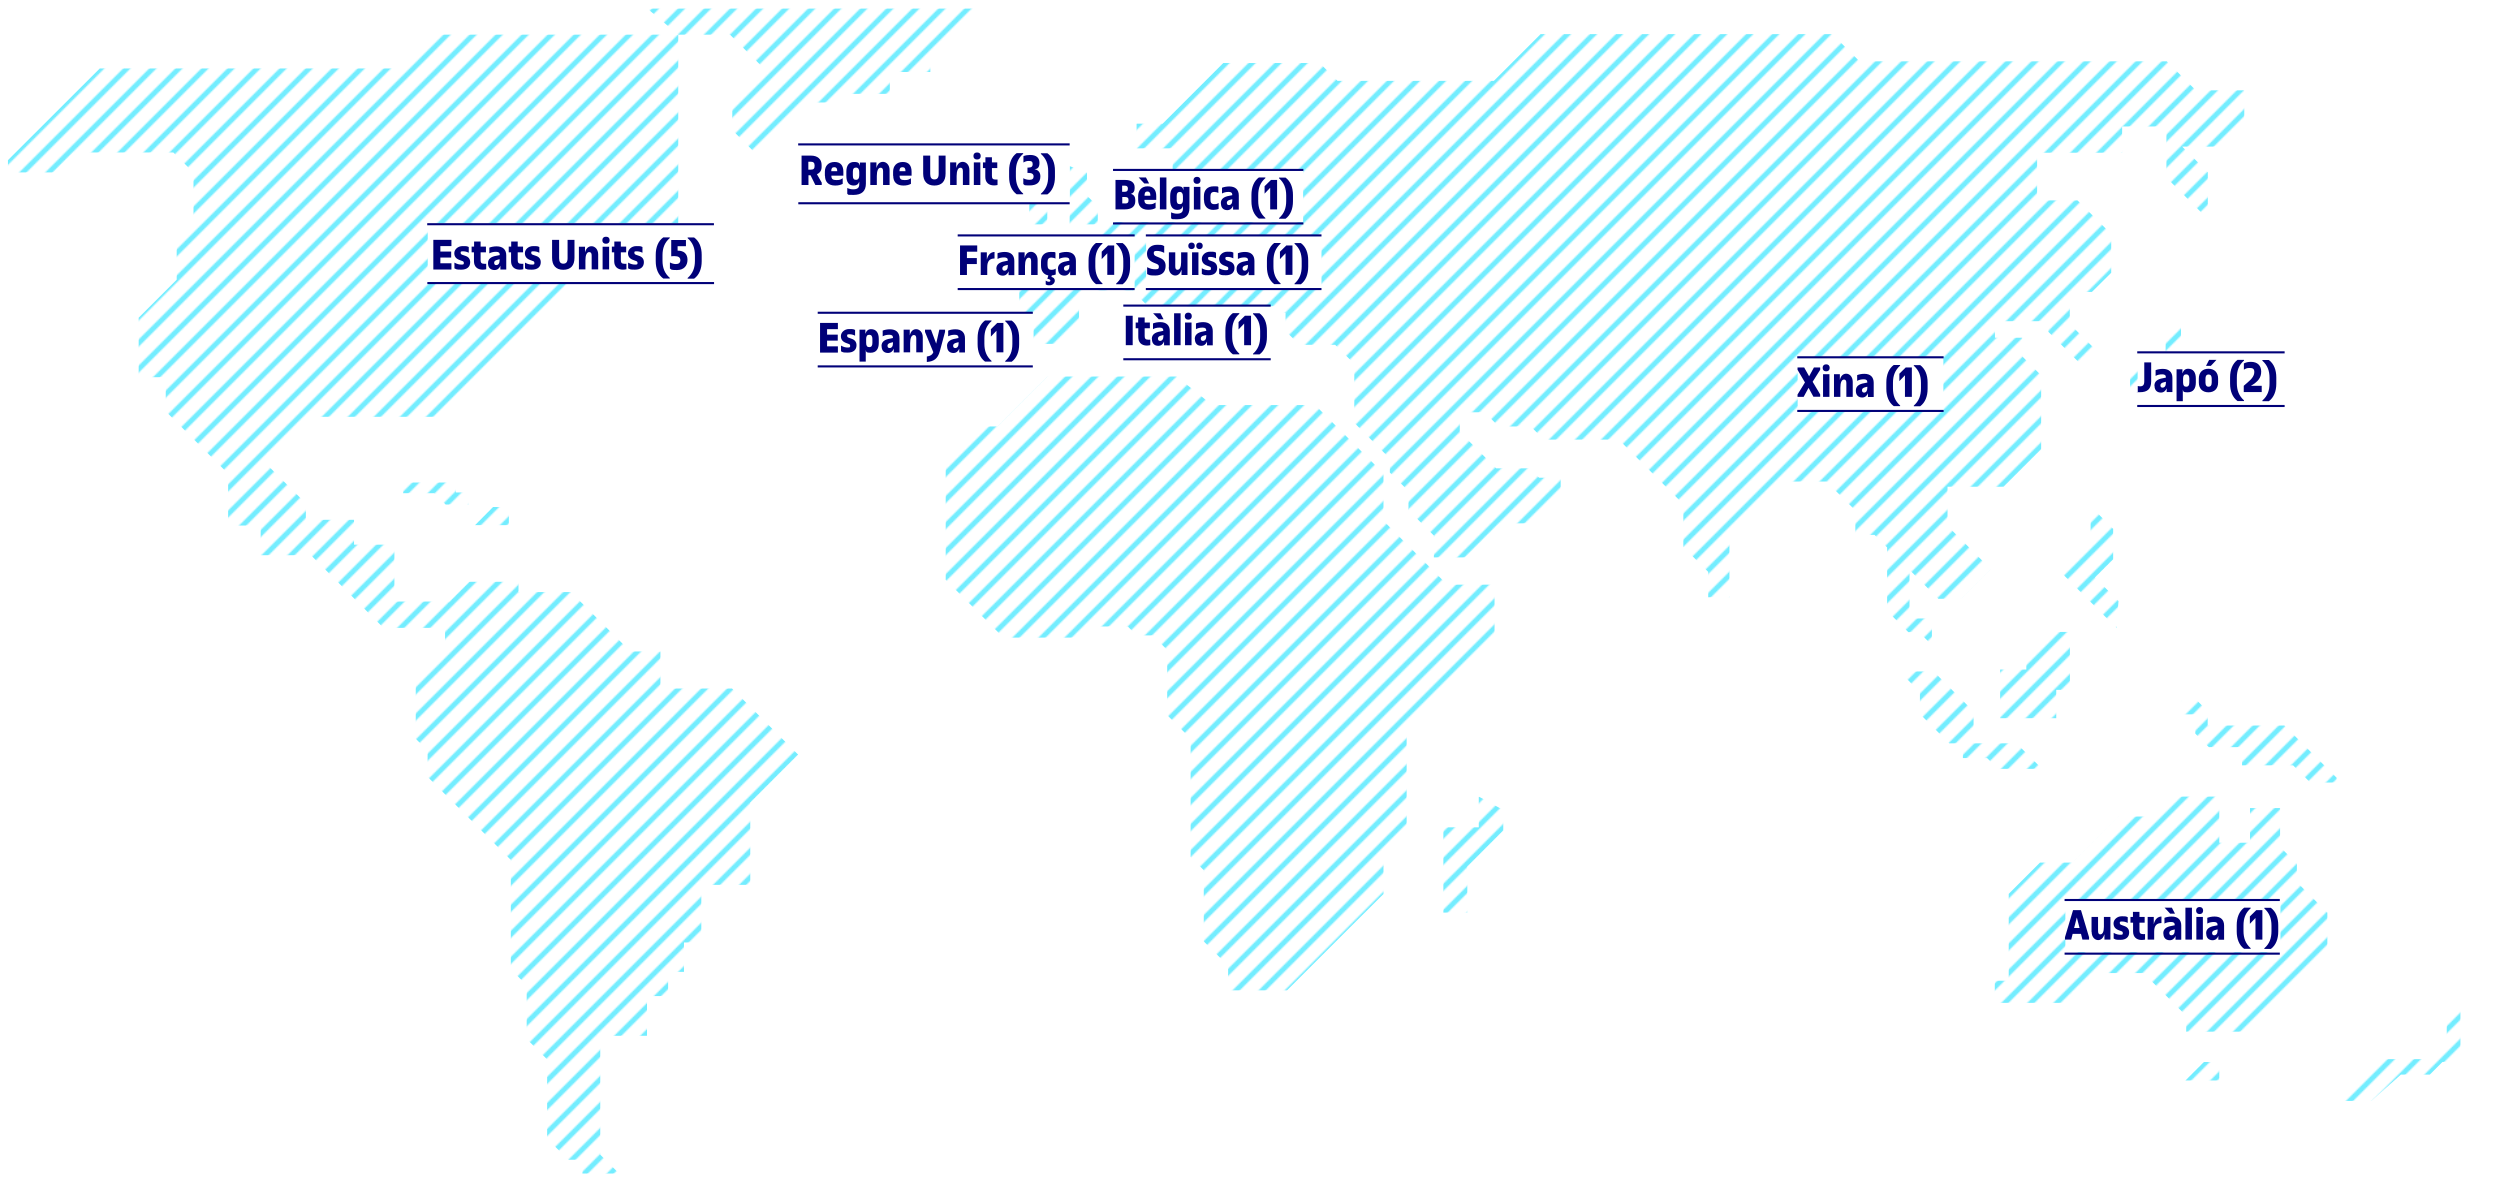<?xml version="1.0" encoding="UTF-8"?>
<svg xmlns="http://www.w3.org/2000/svg" version="1.1" xmlns:xlink="http://www.w3.org/1999/xlink" viewBox="0 0 1920 912.3">
  <defs>
    <style>
      .cls-1, .cls-2, .cls-3, .cls-4, .cls-5 {
        stroke-width: 0px;
      }

      .cls-1, .cls-6, .cls-7 {
        fill: none;
      }

      .cls-2 {
        fill: url(#New_Pattern_Swatch_136);
      }

      .cls-6 {
        stroke: #ff0080;
        stroke-width: 1.1px;
      }

      .cls-6, .cls-7 {
        stroke-miterlimit: 10;
      }

      .cls-3 {
        fill: #000078;
      }

      .cls-7 {
        stroke: #000078;
        stroke-width: 1.6px;
      }

      .cls-4 {
        fill: #73edff;
      }

      .cls-5 {
        fill: #fff;
      }
    </style>
    <pattern id="New_Pattern_Swatch_136" data-name="New Pattern Swatch 136" x="0" y="0" width="200" height="200" patternTransform="translate(-5790 -2180)" patternUnits="userSpaceOnUse" viewBox="0 0 200 200">
      <g>
        <rect class="cls-1" x="0" y="0" width="200" height="200"/>
        <polygon class="cls-4" points="0 2.8 2.8 0 0 0 0 2.8"/>
        <polygon class="cls-4" points="0 20 0 22.8 22.8 0 20 0 17.2 0 0 17.2 0 20"/>
        <polygon class="cls-4" points="0 40 0 42.8 42.8 0 40 0 37.2 0 0 37.2 0 40"/>
        <polygon class="cls-4" points="0 60 0 62.8 62.8 0 60 0 57.2 0 0 57.2 0 60"/>
        <polygon class="cls-4" points="0 80 0 82.8 82.8 0 80 0 77.2 0 0 77.2 0 80"/>
        <polygon class="cls-4" points="0 100 0 102.8 102.8 0 100 0 97.2 0 0 97.2 0 100"/>
        <polygon class="cls-4" points="0 120 0 122.8 122.8 0 120 0 117.2 0 0 117.2 0 120"/>
        <polygon class="cls-4" points="0 140 0 142.8 142.8 0 140 0 137.2 0 0 137.2 0 140"/>
        <polygon class="cls-4" points="0 160 0 162.8 162.8 0 160 0 157.2 0 0 157.2 0 160"/>
        <polygon class="cls-4" points="0 180 0 182.8 182.8 0 180 0 177.2 0 0 177.2 0 180"/>
        <polygon class="cls-4" points="0 200 2.8 200 200 2.8 200 0 200 0 197.2 0 0 197.2 0 200"/>
        <polygon class="cls-4" points="20 200 22.8 200 200 22.8 200 20 200 17.2 17.2 200 20 200"/>
        <polygon class="cls-4" points="40 200 42.8 200 200 42.8 200 40 200 37.2 37.2 200 40 200"/>
        <polygon class="cls-4" points="60 200 62.8 200 200 62.8 200 60 200 57.2 57.2 200 60 200"/>
        <polygon class="cls-4" points="80 200 82.8 200 200 82.8 200 80 200 77.2 77.2 200 80 200"/>
        <polygon class="cls-4" points="100 200 102.8 200 200 102.8 200 100 200 97.2 97.2 200 100 200"/>
        <polygon class="cls-4" points="120 200 122.8 200 200 122.8 200 120 200 117.2 117.2 200 120 200"/>
        <polygon class="cls-4" points="140 200 142.8 200 200 142.8 200 140 200 137.2 137.2 200 140 200"/>
        <polygon class="cls-4" points="160 200 162.8 200 200 162.8 200 160 200 157.2 157.2 200 160 200"/>
        <polygon class="cls-4" points="180 200 182.8 200 200 182.8 200 180 200 177.2 177.2 200 180 200"/>
        <polygon class="cls-4" points="200 200 200 197.2 197.2 200 200 200"/>
      </g>
    </pattern>
  </defs>
  <g id="Layer_1" data-name="Layer 1">
    <polygon class="cls-2" points="1465.6 485.5 1473.8 485.5 1483.7 495.4 1483.7 475 1466.5 475 1466.5 437.6 1488.7 459.9 1506.1 459.9 1528.9 437.1 1508.4 416.6 1495.7 403.9 1495.7 373.8 1524 373.8 1539 373.8 1567.6 345.2 1567.6 308 1567.6 288.3 1553.1 273.7 1553.1 259.4 1532.1 259.4 1532.1 246.7 1573.1 246.7 1573.1 254.8 1593.1 274.8 1601.2 282.9 1612.5 271.7 1589.6 248.8 1589.6 224.2 1606.6 224.2 1621.4 209.5 1621.4 179.7 1595.5 153.9 1564.5 153.9 1564.5 117.3 1598.6 117.3 1629.8 117.3 1629.8 97.1 1663.8 97.1 1663.8 136.4 1695.6 168.2 1695.6 132.3 1682.6 119.3 1675.9 112.6 1707.7 112.6 1723.6 96.8 1723.6 69.4 1686.4 69.4 1664.1 47.1 1515.4 47.1 1428.1 47.1 1407.2 26.2 1364.6 26.2 1303.9 26.2 1232.8 26.2 1183.2 26.2 1147.3 62.1 1085.5 62.1 1045.1 62.1 1027.2 62.1 1013.5 48.4 939.4 48.4 892.8 95 872.9 95 872.9 113.9 900.6 113.9 900.6 133.5 900.6 146.2 887.4 146.2 867.1 166.4 853.8 166.4 838.3 182 821.5 182 812.3 191.3 825.3 204.3 825.3 221.9 782.8 221.9 782.8 264.1 819.8 264.1 828.7 255.1 828.7 234 839.8 222.9 869.4 222.9 880.2 233.7 880.2 248.5 894.5 234.2 911 234.2 911 255.4 929.4 255.4 945.1 239.7 956.4 251.1 969.7 264.4 969.7 240.4 987.3 240.4 987.3 254.2 997.9 264.8 1025.4 264.8 1040.1 279.4 1040.1 304.5 1040.1 324.7 1062.2 346.9 1067.4 352.1 1067.4 362.9 1081.7 377.1 1081.7 391.7 1101.2 411.3 1101.2 428.1 1125.4 428.1 1151.7 401.9 1178.5 401.9 1198.6 381.8 1198.6 366.9 1182 366.9 1174.8 359.7 1149.1 359.7 1121.1 331.7 1121.1 316.6 1140.1 316.6 1151 327.5 1175.6 327.5 1185.8 337.6 1243.2 337.6 1292.8 387.2 1292.8 409.7 1292.8 420.1 1311.9 439.2 1311.9 458.7 1328.2 458.7 1328.2 414.9 1373.2 369.8 1402.7 369.8 1424.9 392 1424.9 410.8 1439.7 410.8 1449.3 420.4 1449.3 469.2 1465.6 485.5"/>
    <polygon class="cls-2" points="536.6 201.4 523.3 188 509.9 201.4 536.6 201.4"/>
    <polygon class="cls-2" points="378.5 26.6 334.3 26.6 308.3 52.6 76.6 52.6 6.1 123 6.1 132.4 41 132.4 56.4 117.1 133.1 117.1 148.6 132.5 148.6 173.1 135.7 186 135.7 214.8 106.5 244 106.5 289.7 127.3 289.7 127.3 315.9 143.5 332.1 175.2 363.8 175.2 403.6 200.2 403.6 200.2 426.4 238.8 426.4 294.5 482.2 341.8 482.2 341.8 502.4 319.3 524.9 319.3 567.4 328.4 576.4 328.4 596.6 346.8 615 392.3 660.4 392.3 744.4 404.5 756.7 404.5 797.9 420.2 813.6 420.2 874.5 436.5 890.7 447.3 890.7 447.3 901.3 475.5 901.3 461 886.8 461 849 461 795.5 496.9 795.5 496.9 765 513.1 765 513.1 746.4 525.3 746.4 525.3 723.8 538.6 723.8 538.6 679.6 576.2 679.6 576.2 616.5 613 579.6 562.2 528.8 507.2 528.8 507.2 500.3 484.1 500.3 438.4 454.7 398.2 454.7 398.2 446.8 360.3 446.8 345.1 462 302.9 462 302.9 418.3 271.9 418.3 271.9 399.2 234.9 399.2 234.9 386.6 206.6 358.4 244.9 320.1 333.8 320.1 445.8 208.1 477.2 208.1 477.2 172.8 520.9 172.8 520.9 138.9 520.9 26.6 461 26.6 378.5 26.6"/>
    <polygon class="cls-2" points="1663.2 273.7 1648.4 273.7 1635.9 286.2 1635.9 304.6 1651.4 289.2 1675 289.2 1675 244.2 1663.2 254.5 1663.2 273.7"/>
    <polygon class="cls-2" points="1568.3 590.5 1548.7 570.9 1515.7 570.9 1515.7 546.4 1485 515.7 1465.1 515.7 1458.9 515.7 1474.5 531.6 1474.5 548.3 1497 570.9 1507.5 570.9 1507.5 582.2 1526.1 582.2 1534.3 590.5 1568.3 590.5"/>
    <polygon class="cls-2" points="1556.2 504 1556.2 514.2 1536.1 514.2 1536.1 546.1 1536.1 551.6 1579.2 551.6 1579.2 529.8 1589.7 529.8 1589.7 485.3 1574.9 485.3 1556.2 504"/>
    <polygon class="cls-2" points="1627 461.6 1609 443.6 1622.9 429.7 1622.9 406.2 1605.6 388.8 1605.6 417.9 1583.4 440.1 1625.6 482.4 1627 461.6"/>
    <polygon class="cls-2" points="1713.7 557.2 1695.5 557.2 1695.5 546.2 1687.6 538.3 1675 538.3 1675 548.6 1686 548.6 1686 563.4 1696.4 573.8 1721.9 573.8 1721.9 587.8 1761.1 587.8 1774.3 601 1794.6 601 1794.6 597.4 1754.4 557.2 1713.7 557.2"/>
    <polygon class="cls-2" points="1678.4 829.8 1704.4 829.8 1704.4 815.6 1692.6 815.6 1678.4 829.8"/>
    <polygon class="cls-2" points="1879.1 776.8 1879.1 797.3 1863 813.4 1847.8 813.4 1830.4 813.4 1798.2 845.5 1821.2 845.5 1843.9 825.3 1866.1 825.3 1875.8 815.6 1889.6 815.6 1889.6 798.4 1889.6 776.8 1879.1 776.8"/>
    <polygon class="cls-2" points="1764 663.4 1751.1 650.5 1751.1 620.6 1728 620.6 1728 647.2 1704.4 647.2 1704.4 611.8 1668.3 611.8 1653 627.1 1627.1 627.1 1591.6 662.5 1566.7 662.5 1542.7 686.5 1542.7 753.2 1532 753.2 1532 770.2 1559.3 770.2 1585.8 770.2 1608.7 747.3 1646.2 747.3 1663.9 765 1679 780.1 1679 792.3 1731.3 792.3 1766.8 756.7 1787.4 736.1 1787.4 700.9 1764 677.5 1764 663.4"/>
    <polygon class="cls-2" points="804.3 161.7 816.1 149.9 802.8 149.9 790.5 149.9 790.5 172.3 804.3 172.3 804.3 161.7"/>
    <polygon class="cls-2" points="843.1 158.5 834.8 150.3 834.8 132.5 821.5 127.6 821.5 172.3 843.1 172.3 843.1 158.5"/>
    <polygon class="cls-2" points="390.8 403.3 390.8 389.4 378.6 389.4 364.8 403.3 390.8 403.3"/>
    <polygon class="cls-2" points="309.6 370.6 309.6 378.8 333.5 378.8 342.3 387.5 359.8 387.5 359.8 378.2 350.2 378.2 350.2 370.6 309.6 370.6"/>
    <path class="cls-3" d="M398.2,454.7"/>
    <path class="cls-3" d="M484.1,500.3"/>
    <path class="cls-3" d="M319.3,524.9"/>
    <path class="cls-3" d="M273.1,418.3"/>
    <path class="cls-3" d="M304.1,462"/>
    <polygon class="cls-2" points="497.2 6.6 520.9 26.6 560.6 26.6 584.5 50.4 562.4 72.5 562.4 99.9 581.4 118.9 621.5 78.7 644.1 78.7 644.1 72.1 683.4 72.1 683.4 55.3 714.5 55.3 714.5 40.1 749.6 6.6 497.2 6.6"/>
    <polygon class="cls-2" points="1135.7 635.4 1108.5 635.4 1108.5 679.6 1108.5 700.9 1126.9 700.9 1126.9 665.6 1154.5 637.9 1154.5 622.1 1135.7 611.8 1135.7 635.4"/>
    <polygon class="cls-2" points="1147.8 449 1111.4 449 1062.5 400 1062.5 383.4 1062.5 363.6 1036.1 337.2 1010 311.1 977.4 311.1 931 311.1 903.7 289.2 804.3 289.2 783.6 309.8 766 327.5 755.9 327.5 726.3 357.1 726.3 435 726.3 445.3 770.7 489.7 834.5 489.7 843 481.1 866.1 481.1 873 488 885.3 488 896.4 499.1 896.4 521.9 896.4 549.2 914.4 567.2 914.4 628 914.4 658.2 924.5 668.3 924.5 723 943.2 741.7 943.2 760.6 988.4 760.6 1037 712 1062.5 686.6 1062.5 651.6 1080.3 633.7 1080.3 583.8 1080.3 561 1147.8 493.5 1147.8 449"/>
    <g>
      <rect class="cls-5" x="328.5" y="171.5" width="219.7" height="45.9"/>
      <line class="cls-7" x1="548.4" y1="217.4" x2="328.2" y2="217.4"/>
      <g>
        <path class="cls-3" d="M332.8,184.2h13.9v4.8h-8.5v4.2h8.3v4.6h-8.3v4.4h8.5v4.8h-13.9v-22.6Z"/>
        <path class="cls-3" d="M349.2,201.8c2.1,1.1,3.5,1.4,5.3,1.4s1.7-.4,1.7-1.3-.4-1.2-1.3-1.5l-1.9-.7c-2.8-1-4.1-2.7-4.1-5.3s2.5-5.4,6.4-5.4,3.4.2,4.7.7v4.4c-1.6-.8-3-1.1-4.7-1.1s-1.5.5-1.5,1.2.4,1.3,1.6,1.6l2,.7c2.5.8,3.7,2.5,3.7,4.9,0,3.6-2.5,5.7-6.8,5.7s-3.6-.3-5.3-1v-4.5Z"/>
        <path class="cls-3" d="M364.1,193.8h-1.9v-4.4h1.9v-3.9h5v3.9h4.1v4.4h-4.1v6c0,2,.7,2.8,2.9,2.8s.9,0,1.4-.1v4.3c-1,.2-1.8.3-2.7.3-4.1,0-6.7-2.3-6.7-6.5v-6.8Z"/>
        <path class="cls-3" d="M374.8,202.2v-.2c0-3,2.1-4.9,6.5-5.6l2.5-.5v-.2c0-1.6-.8-2.3-2.8-2.3s-3.8.4-5.2,1.2v-4.4c1.4-.6,3.6-1,5.6-1,4.8,0,7.4,2.5,7.4,6.9v10.9h-4.5v-2.9c-.8,2.1-2.4,3.3-4.5,3.3-3.1,0-5-1.9-5-5.1ZM383.7,199.9v-.8l-1.6.4c-1.7.4-2.6,1.1-2.6,2.3h0c0,1.2.6,1.8,1.6,1.8,1.6,0,2.6-1.3,2.6-3.6Z"/>
        <path class="cls-3" d="M392.6,193.8h-1.9v-4.4h1.9v-3.9h5v3.9h4.1v4.4h-4.1v6c0,2,.7,2.8,2.9,2.8s.9,0,1.4-.1v4.3c-1,.2-1.8.3-2.7.3-4.1,0-6.7-2.3-6.7-6.5v-6.8Z"/>
        <path class="cls-3" d="M403.4,201.8c2.1,1.1,3.5,1.4,5.3,1.4s1.7-.4,1.7-1.3-.4-1.2-1.3-1.5l-1.9-.7c-2.8-1-4.1-2.7-4.1-5.3s2.5-5.4,6.4-5.4,3.4.2,4.7.7v4.4c-1.6-.8-3-1.1-4.7-1.1s-1.5.5-1.5,1.2.4,1.3,1.6,1.6l2,.7c2.5.8,3.7,2.5,3.7,4.9,0,3.6-2.5,5.7-6.8,5.7s-3.6-.3-5.3-1v-4.5Z"/>
        <path class="cls-3" d="M424,198v-13.8h5.4v14.1c0,2.8,1,4.2,3.2,4.2s3.3-1.2,3.3-4.2v-14.1h5.3v13.8c0,6-3,9.2-8.6,9.2s-8.6-3.3-8.6-9.2Z"/>
        <path class="cls-3" d="M444.6,189.5h4.7v4.4c.7-3,2.5-4.8,5-4.8s5.1,2.2,5.1,6.3v11.5h-5v-10.6c0-1.9-.6-2.7-1.9-2.7-1.8,0-2.9,2.2-2.9,6.4v6.9h-5v-17.4Z"/>
        <path class="cls-3" d="M462.6,184.5c0-1.7,1-2.7,2.8-2.7s2.8,1,2.8,2.7-1,2.7-2.8,2.7-2.8-1-2.8-2.7ZM462.8,189.5h5v17.4h-5v-17.4Z"/>
        <path class="cls-3" d="M471.8,193.8h-1.9v-4.4h1.9v-3.9h5v3.9h4.1v4.4h-4.1v6c0,2,.7,2.8,2.9,2.8s.9,0,1.4-.1v4.3c-1,.2-1.8.3-2.7.3-4.1,0-6.7-2.3-6.7-6.5v-6.8Z"/>
        <path class="cls-3" d="M482.6,201.8c2.1,1.1,3.5,1.4,5.3,1.4s1.7-.4,1.7-1.3-.4-1.2-1.3-1.5l-1.9-.7c-2.8-1-4.1-2.7-4.1-5.3s2.5-5.4,6.4-5.4,3.4.2,4.7.7v4.4c-1.6-.8-3-1.1-4.7-1.1s-1.5.5-1.5,1.2.4,1.3,1.6,1.6l2,.7c2.5.8,3.7,2.5,3.7,4.9,0,3.6-2.5,5.7-6.8,5.7s-3.6-.3-5.3-1v-4.5Z"/>
        <path class="cls-3" d="M503.6,200.6v-4.9c0-5.8,1.9-10.6,5.8-13.4h5v.5c-4,3.5-5.6,7.7-5.6,13.2v4.2c0,5.5,1.6,9.7,5.6,13.2v.5h-5c-3.9-2.8-5.8-7.5-5.8-13.4Z"/>
        <path class="cls-3" d="M514.4,201.5c1.6.9,3.3,1.3,4.7,1.3,2.2,0,3.4-1,3.4-3s-1.4-3.1-4.4-3.1-1.9.1-2.6.2v-12.6h11.3v4.8h-6.4v3.4h.2c4.6,0,7.4,2.5,7.4,7s-2.7,7.9-8.1,7.9-4-.4-5.4-1.2v-4.7Z"/>
        <path class="cls-3" d="M538.9,195.7v4.9c0,5.8-1.9,10.6-5.8,13.4h-5v-.5c4-3.5,5.6-7.7,5.6-13.2v-4.2c0-5.5-1.6-9.7-5.6-13.2v-.5h5c3.9,2.8,5.8,7.5,5.8,13.4Z"/>
      </g>
      <line class="cls-7" x1="548.3" y1="172.2" x2="328.1" y2="172.2"/>
    </g>
    <g>
      <rect class="cls-5" x="628.6" y="240.2" width="165.2" height="40.1"/>
      <g>
        <g>
          <line class="cls-7" x1="793.2" y1="240.2" x2="628" y2="240.2"/>
          <g>
            <path class="cls-3" d="M629.8,248h13.7v4.8h-8.3v4.2h8.2v4.6h-8.2v4.4h8.3v4.8h-13.7v-22.6Z"/>
            <path class="cls-3" d="M646,265.5c2.1,1.1,3.5,1.4,5.2,1.4s1.7-.4,1.7-1.3-.3-1.2-1.2-1.5l-1.9-.7c-2.7-1-4-2.7-4-5.3s2.5-5.4,6.3-5.4,3.3.2,4.6.7v4.4c-1.6-.8-3-1.1-4.6-1.1s-1.5.5-1.5,1.2.4,1.3,1.6,1.6l1.9.7c2.4.8,3.7,2.5,3.7,4.9,0,3.6-2.4,5.7-6.7,5.7s-3.6-.3-5.2-1v-4.5Z"/>
            <path class="cls-3" d="M660.2,253.2h4.4v3.2c.8-2.4,2.2-3.6,4.4-3.6,4,0,5.9,2.9,5.9,7.5v3.1c0,4.6-2,7.5-6.2,7.5s-3.3-1-3.8-2.2v9h-4.8v-24.5ZM665.2,260.4v3c0,2.2.8,3.2,2.4,3.2s2.4-1,2.4-3.2v-3.1c0-2.1-.8-3.2-2.4-3.2s-2.4,1-2.4,3.2Z"/>
            <path class="cls-3" d="M677,265.9v-.2c0-3,2.1-4.9,6.4-5.6l2.4-.5v-.2c0-1.6-.8-2.3-2.8-2.3s-3.7.4-5.1,1.2v-4.4c1.4-.6,3.6-1,5.6-1,4.7,0,7.3,2.5,7.3,6.9v10.9h-4.4v-2.9c-.8,2.1-2.4,3.3-4.4,3.3-3.1,0-4.9-1.9-4.9-5.1ZM685.8,263.6v-.8l-1.6.4c-1.7.4-2.6,1.1-2.6,2.3h0c0,1.2.6,1.8,1.6,1.8,1.6,0,2.6-1.3,2.6-3.6Z"/>
            <path class="cls-3" d="M694.1,253.2h4.6v4.4c.7-3,2.4-4.8,4.9-4.8s5.1,2.2,5.1,6.3v11.5h-5v-10.6c0-1.9-.6-2.7-1.8-2.7-1.8,0-2.9,2.2-2.9,6.4v6.9h-5v-17.4Z"/>
            <path class="cls-3" d="M711.9,273.8c2.7-.4,4.2-1.4,4.9-3.3l-6.4-15.6v-1.7h4.6l4,10.7,2.4-10.7h4.4v1.7l-4,14.8c-1.6,6-4.8,7.9-10,8.3v-4.2Z"/>
            <path class="cls-3" d="M727.3,265.9v-.2c0-3,2.1-4.9,6.4-5.6l2.4-.5v-.2c0-1.6-.8-2.3-2.8-2.3s-3.7.4-5.1,1.2v-4.4c1.4-.6,3.6-1,5.6-1,4.7,0,7.3,2.5,7.3,6.9v10.9h-4.4v-2.9c-.8,2.1-2.4,3.3-4.4,3.3-3.1,0-4.9-1.9-4.9-5.1ZM736.2,263.6v-.8l-1.6.4c-1.7.4-2.6,1.1-2.6,2.3h0c0,1.2.6,1.8,1.6,1.8,1.6,0,2.6-1.3,2.6-3.6Z"/>
            <path class="cls-3" d="M750.8,264.4v-4.9c0-5.8,1.9-10.6,5.7-13.4h5v.5c-4,3.5-5.5,7.7-5.5,13.2v4.2c0,5.5,1.6,9.7,5.5,13.2v.5h-5c-3.8-2.8-5.7-7.5-5.7-13.4Z"/>
            <path class="cls-3" d="M765.3,254l-4.3,4.5v-5.7l4.9-4.8h4.7v22.6h-5.3v-16.6Z"/>
            <path class="cls-3" d="M782.7,259.5v4.9c0,5.8-1.9,10.6-5.7,13.4h-5v-.5c4-3.5,5.5-7.7,5.5-13.2v-4.2c0-5.5-1.6-9.7-5.5-13.2v-.5h5c3.8,2.8,5.7,7.5,5.7,13.4Z"/>
          </g>
        </g>
        <line class="cls-7" x1="793.2" y1="281.4" x2="628" y2="281.4"/>
      </g>
    </g>
    <g>
      <rect class="cls-5" x="866.8" y="235.2" width="112.6" height="40.1"/>
      <g>
        <g>
          <line class="cls-7" x1="975.9" y1="234.7" x2="862.7" y2="234.7"/>
          <g>
            <path class="cls-3" d="M864.6,242.5h5.3v22.6h-5.3v-22.6Z"/>
            <path class="cls-3" d="M874.1,252.1h-1.9v-4.4h1.9v-3.9h5v3.9h4v4.4h-4v6c0,2,.7,2.8,2.9,2.8s.9,0,1.4-.1v4.3c-1,.2-1.8.3-2.6.3-4,0-6.6-2.3-6.6-6.5v-6.8Z"/>
            <path class="cls-3" d="M884.6,260.4v-.2c0-3,2.1-4.9,6.4-5.6l2.4-.5v-.2c0-1.6-.8-2.3-2.8-2.3s-3.7.4-5.1,1.2v-4.4c1.4-.6,3.6-1,5.6-1,4.7,0,7.3,2.5,7.3,6.9v10.9h-4.4v-2.9c-.8,2.1-2.4,3.3-4.4,3.3-3.1,0-4.9-1.9-4.9-5.1ZM885.6,240.6h5.6l2.4,4.6h-3.7l-4.3-4.6ZM893.5,258.1v-.8l-1.6.4c-1.7.4-2.6,1.1-2.6,2.3h0c0,1.2.6,1.8,1.6,1.8,1.6,0,2.6-1.3,2.6-3.6Z"/>
            <path class="cls-3" d="M901.7,240.6h5v24.5h-5v-24.5Z"/>
            <path class="cls-3" d="M909.9,242.8c0-1.7,1-2.7,2.7-2.7s2.7,1,2.7,2.7-1,2.7-2.7,2.7-2.7-1-2.7-2.7ZM910.1,247.7h5v17.4h-5v-17.4Z"/>
            <path class="cls-3" d="M917.6,260.4v-.2c0-3,2.1-4.9,6.4-5.6l2.4-.5v-.2c0-1.6-.8-2.3-2.8-2.3s-3.7.4-5.1,1.2v-4.4c1.4-.6,3.6-1,5.6-1,4.7,0,7.3,2.5,7.3,6.9v10.9h-4.4v-2.9c-.8,2.1-2.4,3.3-4.4,3.3-3.1,0-4.9-1.9-4.9-5.1ZM926.4,258.1v-.8l-1.6.4c-1.7.4-2.6,1.1-2.6,2.3h0c0,1.2.6,1.8,1.6,1.8,1.6,0,2.6-1.3,2.6-3.6Z"/>
            <path class="cls-3" d="M941.1,258.8v-4.9c0-5.8,1.9-10.6,5.7-13.4h5v.5c-4,3.5-5.5,7.7-5.5,13.2v4.2c0,5.5,1.6,9.7,5.5,13.2v.5h-5c-3.8-2.8-5.7-7.5-5.7-13.4Z"/>
            <path class="cls-3" d="M955.5,248.5l-4.3,4.5v-5.7l4.9-4.8h4.7v22.6h-5.3v-16.6Z"/>
            <path class="cls-3" d="M973,253.9v4.9c0,5.8-1.9,10.6-5.7,13.4h-5v-.5c4-3.5,5.5-7.7,5.5-13.2v-4.2c0-5.5-1.6-9.7-5.5-13.2v-.5h5c3.8,2.8,5.7,7.5,5.7,13.4Z"/>
          </g>
        </g>
        <line class="cls-7" x1="975.9" y1="275.9" x2="862.7" y2="275.9"/>
      </g>
    </g>
    <g>
      <rect class="cls-5" x="739.5" y="181.3" width="131.9" height="40.1"/>
      <g>
        <g>
          <line class="cls-7" x1="871.4" y1="180.8" x2="735.5" y2="180.8"/>
          <g>
            <path class="cls-3" d="M737.3,188.5h13.2v4.8h-7.9v4.9h7.6v4.6h-7.6v8.4h-5.3v-22.6Z"/>
            <path class="cls-3" d="M753.3,193.8h4.6v5.6c.9-3.9,3-5.8,5.9-5.9v5c-3.7.1-5.6,1.9-5.6,6.7v6h-5v-17.4Z"/>
            <path class="cls-3" d="M765.2,206.5v-.2c0-3,2.1-4.9,6.4-5.6l2.4-.5v-.2c0-1.6-.8-2.3-2.8-2.3s-3.7.4-5.1,1.2v-4.4c1.4-.6,3.6-1,5.6-1,4.7,0,7.3,2.5,7.3,6.9v10.9h-4.4v-2.9c-.8,2.1-2.4,3.3-4.4,3.3-3.1,0-4.9-1.9-4.9-5.1ZM774,204.2v-.8l-1.6.4c-1.7.4-2.6,1.1-2.6,2.3h0c0,1.2.6,1.8,1.6,1.8,1.6,0,2.6-1.3,2.6-3.6Z"/>
            <path class="cls-3" d="M782.3,193.8h4.6v4.4c.7-3,2.4-4.8,4.9-4.8s5.1,2.2,5.1,6.3v11.5h-5v-10.6c0-1.9-.6-2.7-1.8-2.7-1.8,0-2.9,2.2-2.9,6.4v6.9h-5v-17.4Z"/>
            <path class="cls-3" d="M803.1,218.4v-2.9c.8.6,1.7.9,2.4.9s1.2-.3,1.2-.9-.8-1.3-2.3-1.3l.7-2.7c-3.6-.6-5.6-3.4-5.6-7.4v-3.1c0-4.7,2.8-7.5,7.4-7.5s2.8.2,3.7.5v4.6c-.9-.5-2.3-.8-3.1-.8-2.1,0-3,1-3,3.5v2.4c0,2.5,1,3.5,3,3.5s2.3-.4,3.3-.9v4.5c-.7.4-1.9.6-3,.7l-.3,1.2c1.7.4,2.6,1.4,2.6,2.9s-1.5,3.5-3.9,3.5-2.1-.2-3.1-.7Z"/>
            <path class="cls-3" d="M812.5,206.5v-.2c0-3,2.1-4.9,6.4-5.6l2.4-.5v-.2c0-1.6-.8-2.3-2.8-2.3s-3.7.4-5.1,1.2v-4.4c1.4-.6,3.6-1,5.6-1,4.7,0,7.3,2.5,7.3,6.9v10.9h-4.4v-2.9c-.8,2.1-2.4,3.3-4.4,3.3-3.1,0-4.9-1.9-4.9-5.1ZM821.3,204.2v-.8l-1.6.4c-1.7.4-2.6,1.1-2.6,2.3h0c0,1.2.6,1.8,1.6,1.8,1.6,0,2.6-1.3,2.6-3.6Z"/>
            <path class="cls-3" d="M836,204.9v-4.9c0-5.8,1.9-10.6,5.7-13.4h5v.5c-4,3.5-5.5,7.7-5.5,13.2v4.2c0,5.5,1.6,9.7,5.5,13.2v.5h-5c-3.8-2.8-5.7-7.5-5.7-13.4Z"/>
            <path class="cls-3" d="M850.4,194.5l-4.3,4.5v-5.7l4.9-4.8h4.7v22.6h-5.3v-16.6Z"/>
            <path class="cls-3" d="M867.9,200v4.9c0,5.8-1.9,10.6-5.7,13.4h-5v-.5c4-3.5,5.5-7.7,5.5-13.2v-4.2c0-5.5-1.6-9.7-5.5-13.2v-.5h5c3.8,2.8,5.7,7.5,5.7,13.4Z"/>
          </g>
        </g>
        <line class="cls-7" x1="871.4" y1="222" x2="735.5" y2="222"/>
      </g>
    </g>
    <g>
      <rect class="cls-5" x="613.4" y="110.2" width="208.1" height="45.9"/>
      <g>
        <line class="cls-7" x1="821.5" y1="156.1" x2="613.1" y2="156.1"/>
        <g>
          <path class="cls-3" d="M615.6,142.1v-22.6h7.2c5.1,0,8.2,2.7,8.2,7.2v1.5c0,2.7-1.3,4.6-3.6,5.6l3.7,6.5v1.8h-4.9l-3.7-7.5h-1.6v7.5h-5.3ZM622.7,130.3c2.1,0,2.9-.8,2.9-2.8v-.5c0-1.9-.9-2.8-2.9-2.8h-1.9v6.1h1.9Z"/>
          <path class="cls-3" d="M633.5,135v-3.1c0-4.6,2.8-7.5,7.5-7.5s6.7,2.9,6.7,7.5v3h-9.2c0,2.6,1,3.4,3.9,3.4s3.2-.5,4.8-1.4v4.3c-1.7.9-3.4,1.3-5.8,1.3-5.3,0-7.8-2.9-7.8-7.5ZM643,131.5c0-2.1-.6-3.1-2.3-3.1s-2.3,1-2.3,3.1h4.6Z"/>
          <path class="cls-3" d="M650.7,148.8v-4.4c1.6.7,3.1,1,4.5,1,3.3,0,4.7-1.1,4.7-3.8v-2.1c-.6,2-2.1,3-4.2,3-3.8,0-5.7-2.6-5.7-7.5v-3.1c0-5,2.1-7.5,5.9-7.5s3.8,1.1,4.5,2.9v-2.5h4.6v16.2c0,5.8-3.2,8.7-9.5,8.7s-3.5-.3-4.7-.8ZM659.9,134.9v-2.9c0-2.1-.9-3.3-2.5-3.3s-2.4.9-2.4,3.1v3.2c0,2.2.7,3.1,2.4,3.1s2.5-1.2,2.5-3.3Z"/>
          <path class="cls-3" d="M668.4,124.7h4.7v4.4c.7-3,2.5-4.8,5-4.8s5.1,2.2,5.1,6.3v11.5h-5v-10.6c0-1.9-.6-2.7-1.9-2.7-1.8,0-2.9,2.2-2.9,6.4v6.9h-5v-17.4Z"/>
          <path class="cls-3" d="M685.9,135v-3.1c0-4.6,2.8-7.5,7.5-7.5s6.7,2.9,6.7,7.5v3h-9.2c0,2.6,1,3.4,3.9,3.4s3.2-.5,4.8-1.4v4.3c-1.7.9-3.4,1.3-5.8,1.3-5.3,0-7.8-2.9-7.8-7.5ZM695.4,131.5c0-2.1-.6-3.1-2.3-3.1s-2.3,1-2.3,3.1h4.6Z"/>
          <path class="cls-3" d="M709,133.3v-13.8h5.4v14.1c0,2.8,1,4.2,3.2,4.2s3.3-1.2,3.3-4.2v-14.1h5.3v13.8c0,6-3,9.2-8.6,9.2s-8.6-3.3-8.6-9.2Z"/>
          <path class="cls-3" d="M729.7,124.7h4.7v4.4c.7-3,2.5-4.8,5-4.8s5.1,2.2,5.1,6.3v11.5h-5v-10.6c0-1.9-.6-2.7-1.9-2.7-1.8,0-2.9,2.2-2.9,6.4v6.9h-5v-17.4Z"/>
          <path class="cls-3" d="M747.6,119.8c0-1.7,1-2.7,2.8-2.7s2.8,1,2.8,2.7-1,2.7-2.8,2.7-2.8-1-2.8-2.7ZM747.9,124.7h5v17.4h-5v-17.4Z"/>
          <path class="cls-3" d="M756.8,129.1h-1.9v-4.4h1.9v-3.9h5v3.9h4.1v4.4h-4.1v6c0,2,.7,2.8,2.9,2.8s.9,0,1.4-.1v4.3c-1,.2-1.8.3-2.7.3-4.1,0-6.7-2.3-6.7-6.5v-6.8Z"/>
          <path class="cls-3" d="M775,135.9v-4.9c0-5.8,1.9-10.6,5.8-13.4h5v.5c-4,3.5-5.6,7.7-5.6,13.2v4.2c0,5.5,1.6,9.7,5.6,13.2v.5h-5c-3.9-2.8-5.8-7.5-5.8-13.4Z"/>
          <path class="cls-3" d="M786.1,137c1.3.7,3,1.1,4.5,1.1,2.2,0,3.2-.8,3.2-2.6s-1.3-2.7-3.8-2.7h-.9v-4.1h.8c2.2,0,3.2-.8,3.2-2.6s-.8-2.5-2.8-2.5-2.8.4-4.3,1.2v-4.9c1.6-.6,3.3-.9,5.1-.9,4.7,0,7.2,2.1,7.2,6s-1.6,4.7-3.8,5h0c2.9.4,4.5,2.5,4.5,5.4,0,4.8-2.9,7-8.3,7s-3.3-.3-4.8-1v-4.6Z"/>
          <path class="cls-3" d="M810.2,131v4.9c0,5.8-1.9,10.6-5.8,13.4h-5v-.5c4-3.5,5.6-7.7,5.6-13.2v-4.2c0-5.5-1.6-9.7-5.6-13.2v-.5h5c3.9,2.8,5.8,7.5,5.8,13.4Z"/>
        </g>
        <line class="cls-7" x1="821.5" y1="110.9" x2="613" y2="110.9"/>
      </g>
    </g>
    <g>
      <rect class="cls-5" x="854.8" y="130.5" width="146" height="40.1"/>
      <g>
        <g>
          <line class="cls-7" x1="1001" y1="130.5" x2="854.8" y2="130.5"/>
          <g>
            <path class="cls-3" d="M856.6,138.2h7.6c4.4,0,7.2,2,7.2,5.5v.9c0,2.2-.9,3.7-3,4.3,2.4.5,3.5,2.3,3.5,4.7v.9c0,4.2-3,6.3-8,6.3h-7.2v-22.6ZM863.8,147.3c1.7,0,2.4-.7,2.4-2.3v-.4c0-1.3-.8-2-2.3-2h-2.1v4.7h2ZM863.8,156.3c2.2,0,2.9-.7,2.9-2.5v-.3c0-1.5-.7-2.2-2.6-2.2h-2.2v4.9h1.9Z"/>
            <path class="cls-3" d="M874.1,153.7v-3.1c0-4.6,2.8-7.5,7.3-7.5s6.6,2.9,6.6,7.5v2.9h-9.1c0,2.6,1,3.4,3.8,3.4s3.2-.5,4.8-1.4v4.3c-1.7.9-3.3,1.3-5.7,1.3-5.2,0-7.7-2.9-7.7-7.5ZM874.5,136.3h5.6l2.4,4.6h-3.7l-4.3-4.6ZM883.5,150.3c0-2.1-.6-3.2-2.3-3.2s-2.2,1.1-2.2,3.2h4.5Z"/>
            <path class="cls-3" d="M890.8,136.3h5v24.5h-5v-24.5Z"/>
            <path class="cls-3" d="M899.4,167.5v-4.4c1.6.7,3.1,1,4.5,1,3.2,0,4.6-1.1,4.6-3.8v-2.1c-.6,2-2,3-4.2,3-3.8,0-5.6-2.6-5.6-7.5v-3.1c0-5,2-7.5,5.8-7.5s3.7,1.1,4.4,2.9v-2.5h4.6v16.2c0,5.8-3.1,8.7-9.4,8.7s-3.4-.3-4.7-.8ZM908.5,153.6v-2.9c0-2.1-.9-3.3-2.4-3.3s-2.4.9-2.4,3.1v3.2c0,2.2.7,3.1,2.4,3.1s2.4-1.2,2.4-3.3Z"/>
            <path class="cls-3" d="M916.6,138.5c0-1.7,1-2.7,2.7-2.7s2.7,1,2.7,2.7-1,2.7-2.7,2.7-2.7-1-2.7-2.7ZM916.9,143.5h5v17.4h-5v-17.4Z"/>
            <path class="cls-3" d="M924.6,153.7v-3.1c0-4.7,2.8-7.5,7.4-7.5s2.8.2,3.7.5v4.6c-.9-.5-2.3-.8-3.1-.8-2.1,0-3,1-3,3.5v2.4c0,2.5,1,3.5,3,3.5s2.3-.4,3.3-.9v4.5c-1,.5-2.7.8-4,.8-4.6,0-7.2-2.9-7.2-7.5Z"/>
            <path class="cls-3" d="M937.6,156.2v-.2c0-3,2.1-4.9,6.4-5.6l2.4-.5v-.2c0-1.6-.8-2.3-2.8-2.3s-3.7.4-5.1,1.2v-4.4c1.4-.6,3.6-1,5.6-1,4.7,0,7.3,2.5,7.3,6.9v10.9h-4.4v-2.9c-.8,2.1-2.4,3.3-4.4,3.3-3.1,0-4.9-1.9-4.9-5.1ZM946.4,153.8v-.8l-1.6.4c-1.7.4-2.6,1.1-2.6,2.3h0c0,1.2.6,1.8,1.6,1.8,1.6,0,2.6-1.3,2.6-3.6Z"/>
            <path class="cls-3" d="M961.1,154.6v-4.9c0-5.8,1.9-10.6,5.7-13.4h5v.5c-4,3.5-5.5,7.7-5.5,13.2v4.2c0,5.5,1.6,9.7,5.5,13.2v.5h-5c-3.8-2.8-5.7-7.5-5.7-13.4Z"/>
            <path class="cls-3" d="M975.5,144.2l-4.3,4.5v-5.7l4.9-4.8h4.7v22.6h-5.3v-16.6Z"/>
            <path class="cls-3" d="M993,149.7v4.9c0,5.8-1.9,10.6-5.7,13.4h-5v-.5c4-3.5,5.5-7.7,5.5-13.2v-4.2c0-5.5-1.6-9.7-5.5-13.2v-.5h5c3.8,2.8,5.7,7.5,5.7,13.4Z"/>
          </g>
        </g>
        <line class="cls-7" x1="1001" y1="171.6" x2="854.8" y2="171.6"/>
      </g>
    </g>
    <g>
      <rect class="cls-5" x="880.2" y="181.3" width="134.7" height="40.1"/>
      <g>
        <g>
          <line class="cls-7" x1="1014.9" y1="180.8" x2="880" y2="180.8"/>
          <g>
            <path class="cls-3" d="M881,205.2c2.4,1.2,4,1.6,6.4,1.6s2.6-.7,2.6-2-.6-1.6-1.8-2.2l-2-.8c-3.7-1.6-5.3-3.5-5.3-7.1s2.9-6.7,7.7-6.7,4,.4,5.5,1v5.2c-1.8-.9-3.5-1.5-5.7-1.5s-2.3.7-2.3,1.8.6,1.9,2,2.4l2.4,1c3.3,1.3,4.7,3.3,4.7,6.3,0,4.7-2.8,7.4-7.9,7.4s-4.5-.4-6.3-1.1v-5.2Z"/>
            <path class="cls-3" d="M897.7,205.3v-11.5h4.9v10.6c0,2,.5,2.8,1.7,2.8,1.8,0,2.8-2.1,2.8-5.8v-7.6h4.9v17.4h-4.6v-4.1c-.8,2.7-2.5,4.5-4.8,4.5s-5-2-5-6.3Z"/>
            <path class="cls-3" d="M912.6,188.8c0-1.5,1-2.5,2.5-2.5s2.5.9,2.5,2.5-1,2.5-2.5,2.5-2.5-.9-2.5-2.5ZM915.5,193.8h4.9v17.4h-4.9v-17.4ZM918.7,188.8c0-1.5,1-2.5,2.5-2.5s2.5.9,2.5,2.5-1,2.5-2.5,2.5-2.5-.9-2.5-2.5Z"/>
            <path class="cls-3" d="M923.1,206.1c2.1,1.1,3.5,1.4,5.2,1.4s1.7-.4,1.7-1.3-.3-1.2-1.2-1.5l-1.8-.7c-2.7-1-4-2.7-4-5.3s2.5-5.4,6.3-5.4,3.3.2,4.6.7v4.4c-1.6-.8-3-1.1-4.6-1.1s-1.5.5-1.5,1.2.4,1.3,1.5,1.6l1.9.7c2.4.8,3.6,2.5,3.6,4.9,0,3.6-2.4,5.7-6.6,5.7s-3.6-.3-5.2-1v-4.5Z"/>
            <path class="cls-3" d="M936.4,206.1c2.1,1.1,3.5,1.4,5.2,1.4s1.7-.4,1.7-1.3-.3-1.2-1.2-1.5l-1.8-.7c-2.7-1-4-2.7-4-5.3s2.5-5.4,6.3-5.4,3.3.2,4.6.7v4.4c-1.6-.8-3-1.1-4.6-1.1s-1.5.5-1.5,1.2.4,1.3,1.5,1.6l1.9.7c2.4.8,3.6,2.5,3.6,4.9,0,3.6-2.4,5.7-6.6,5.7s-3.6-.3-5.2-1v-4.5Z"/>
            <path class="cls-3" d="M949.7,206.5v-.2c0-3,2.1-4.9,6.4-5.6l2.4-.5v-.2c0-1.6-.8-2.3-2.7-2.3s-3.7.4-5.1,1.2v-4.4c1.4-.6,3.5-1,5.5-1,4.7,0,7.2,2.5,7.2,6.9v10.9h-4.4v-2.9c-.8,2.1-2.4,3.3-4.4,3.3-3,0-4.9-1.9-4.9-5.1ZM958.4,204.2v-.8l-1.6.4c-1.7.4-2.5,1.1-2.5,2.3h0c0,1.2.6,1.8,1.6,1.8,1.6,0,2.5-1.3,2.5-3.6Z"/>
            <path class="cls-3" d="M973,204.9v-4.9c0-5.8,1.9-10.6,5.6-13.4h4.9v.5c-3.9,3.5-5.5,7.7-5.5,13.2v4.2c0,5.5,1.5,9.7,5.5,13.2v.5h-4.9c-3.8-2.8-5.6-7.5-5.6-13.4Z"/>
            <path class="cls-3" d="M987.3,194.5l-4.3,4.5v-5.7l4.9-4.8h4.7v22.6h-5.3v-16.6Z"/>
            <path class="cls-3" d="M1004.7,200v4.9c0,5.8-1.9,10.6-5.6,13.4h-4.9v-.5c3.9-3.5,5.5-7.7,5.5-13.2v-4.2c0-5.5-1.5-9.7-5.5-13.2v-.5h4.9c3.8,2.8,5.6,7.5,5.6,13.4Z"/>
          </g>
        </g>
        <line class="cls-7" x1="1014.9" y1="222" x2="880" y2="222"/>
      </g>
    </g>
    <g>
      <rect class="cls-5" x="1380.6" y="275" width="111.9" height="40.1"/>
      <g>
        <g>
          <line class="cls-7" x1="1492.7" y1="274.4" x2="1380.3" y2="274.4"/>
          <g>
            <path class="cls-3" d="M1388.9,298l-3.7,6.8h-4.7v-1.8l5.7-9.3-5.7-9.7v-1.8h5.1l3.8,6.8,3.7-6.8h4.8v1.8l-5.8,9.2,5.8,9.7v1.8h-5.2l-3.7-6.8Z"/>
            <path class="cls-3" d="M1399.8,282.5c0-1.7,1-2.7,2.7-2.7s2.7,1,2.7,2.7-1,2.7-2.7,2.7-2.7-1-2.7-2.7ZM1400.1,287.4h4.9v17.4h-4.9v-17.4Z"/>
            <path class="cls-3" d="M1408.4,287.4h4.6v4.4c.7-3,2.4-4.8,4.9-4.8s5,2.2,5,6.3v11.5h-4.9v-10.6c0-1.9-.6-2.7-1.8-2.7-1.8,0-2.8,2.2-2.8,6.4v6.9h-4.9v-17.4Z"/>
            <path class="cls-3" d="M1425.3,300.1v-.2c0-3,2.1-4.9,6.4-5.6l2.4-.5v-.2c0-1.6-.8-2.3-2.7-2.3s-3.7.4-5.1,1.2v-4.4c1.4-.6,3.5-1,5.5-1,4.7,0,7.2,2.5,7.2,6.9v10.9h-4.4v-2.9c-.8,2.1-2.4,3.3-4.4,3.3-3,0-4.9-1.9-4.9-5.1ZM1434.1,297.8v-.8l-1.6.4c-1.7.4-2.5,1.1-2.5,2.3h0c0,1.2.6,1.8,1.6,1.8,1.6,0,2.5-1.3,2.5-3.6Z"/>
            <path class="cls-3" d="M1448.7,298.6v-4.9c0-5.8,1.9-10.6,5.7-13.4h4.9v.5c-3.9,3.5-5.5,7.7-5.5,13.2v4.2c0,5.5,1.5,9.7,5.5,13.2v.5h-4.9c-3.8-2.8-5.7-7.5-5.7-13.4Z"/>
            <path class="cls-3" d="M1463,288.2l-4.3,4.5v-5.7l4.9-4.8h4.7v22.6h-5.3v-16.6Z"/>
            <path class="cls-3" d="M1480.4,293.7v4.9c0,5.8-1.9,10.6-5.7,13.4h-4.9v-.5c3.9-3.5,5.5-7.7,5.5-13.2v-4.2c0-5.5-1.5-9.7-5.5-13.2v-.5h4.9c3.8,2.8,5.7,7.5,5.7,13.4Z"/>
          </g>
        </g>
        <line class="cls-7" x1="1492.7" y1="315.6" x2="1380.3" y2="315.6"/>
      </g>
    </g>
    <rect class="cls-5" x="1641.7" y="271.1" width="112.6" height="40.1"/>
    <g>
      <g>
        <line class="cls-7" x1="1754.6" y1="270.6" x2="1641.4" y2="270.6"/>
        <g>
          <path class="cls-3" d="M1641.8,301.1v-4.6c.6.1,1.1.2,1.7.2,2.3,0,3.3-1,3.3-3.9v-14.5h5.3v14.5c0,6-3,8.4-8.5,8.4s-1.2,0-1.8-.2Z"/>
          <path class="cls-3" d="M1654.6,296.3v-.2c0-3,2.1-4.9,6.4-5.6l2.4-.5v-.2c0-1.6-.8-2.3-2.8-2.3s-3.7.4-5.1,1.2v-4.4c1.4-.6,3.6-1,5.6-1,4.7,0,7.3,2.5,7.3,6.9v10.9h-4.4v-2.9c-.8,2.1-2.4,3.3-4.4,3.3-3.1,0-4.9-1.9-4.9-5.1ZM1663.4,294v-.8l-1.6.4c-1.7.4-2.6,1.1-2.6,2.3h0c0,1.2.6,1.8,1.6,1.8,1.6,0,2.6-1.3,2.6-3.6Z"/>
          <path class="cls-3" d="M1671.7,283.6h4.4v3.2c.8-2.4,2.2-3.6,4.4-3.6,4,0,5.9,2.9,5.9,7.5v3.1c0,4.6-2,7.5-6.2,7.5s-3.3-1-3.8-2.2v9h-4.8v-24.5ZM1676.6,290.8v3c0,2.2.8,3.2,2.4,3.2s2.4-1,2.4-3.2v-3.1c0-2.1-.8-3.2-2.4-3.2s-2.4,1-2.4,3.2Z"/>
          <path class="cls-3" d="M1688.7,293.8v-3.1c0-4.6,2.8-7.5,7.4-7.5s7.4,2.9,7.4,7.5v3.1c0,4.6-2.8,7.5-7.4,7.5s-7.4-2.9-7.4-7.5ZM1698.6,293.8v-3c0-2.1-.8-3.2-2.4-3.2s-2.4,1.1-2.4,3.2v3c0,2.1.8,3.2,2.4,3.2s2.4-1.1,2.4-3.2ZM1694.2,281l2.4-4.6h5.6l-4.3,4.6h-3.7Z"/>
          <path class="cls-3" d="M1712.7,294.7v-4.9c0-5.8,1.9-10.6,5.7-13.4h5v.5c-4,3.5-5.5,7.7-5.5,13.2v4.2c0,5.5,1.6,9.7,5.5,13.2v.5h-5c-3.8-2.8-5.7-7.5-5.7-13.4Z"/>
          <path class="cls-3" d="M1723.3,296.2l2.9-2.5c3.6-3,5.1-5.4,5.1-8s-1.3-3.1-3.6-3.1-2.9.5-4.4,1.3v-4.8c1.6-.8,3.4-1.2,5.4-1.2,5,0,7.9,2.8,7.9,7.5s-2.4,7.7-7.9,10.9h8.3v4.8h-13.8v-4.8Z"/>
          <path class="cls-3" d="M1748.2,289.8v4.9c0,5.8-1.9,10.6-5.7,13.4h-5v-.5c4-3.5,5.5-7.7,5.5-13.2v-4.2c0-5.5-1.6-9.7-5.5-13.2v-.5h5c3.8,2.8,5.7,7.5,5.7,13.4Z"/>
        </g>
      </g>
      <line class="cls-7" x1="1754.6" y1="311.8" x2="1641.4" y2="311.8"/>
    </g>
    <g>
      <rect class="cls-5" x="1586.2" y="691.2" width="165.2" height="40.1"/>
      <g>
        <g>
          <line class="cls-7" x1="1750.9" y1="691.2" x2="1585.6" y2="691.2"/>
          <g>
            <path class="cls-3" d="M1598.2,717.2h-6.4l-1.1,4.4h-4.8v-1.8l6.2-20.8h6.1l6.2,20.8v1.8h-5.1l-1.1-4.4ZM1595,704.6l-2.1,8.1h4.2l-2.1-8.1Z"/>
            <path class="cls-3" d="M1606.3,715.7v-11.5h5v10.6c0,2,.5,2.8,1.7,2.8,1.8,0,2.8-2.1,2.8-5.8v-7.6h5v17.4h-4.6v-4.1c-.8,2.7-2.5,4.5-4.8,4.5s-5-2-5-6.3Z"/>
            <path class="cls-3" d="M1623.4,716.5c2.1,1.1,3.5,1.4,5.2,1.4s1.7-.4,1.7-1.3-.3-1.2-1.2-1.5l-1.9-.7c-2.7-1-4-2.7-4-5.3s2.5-5.4,6.3-5.4,3.3.2,4.6.7v4.4c-1.6-.8-3-1.1-4.6-1.1s-1.5.5-1.5,1.2.4,1.3,1.6,1.6l1.9.7c2.4.8,3.7,2.5,3.7,4.9,0,3.6-2.4,5.7-6.7,5.7s-3.6-.3-5.2-1v-4.5Z"/>
            <path class="cls-3" d="M1638.1,708.6h-1.9v-4.4h1.9v-3.9h5v3.9h4v4.4h-4v6c0,2,.7,2.8,2.9,2.8s.9,0,1.4-.1v4.3c-1,.2-1.8.3-2.6.3-4,0-6.6-2.3-6.6-6.5v-6.8Z"/>
            <path class="cls-3" d="M1649.5,704.2h4.6v5.6c.9-3.9,3-5.8,5.9-5.9v5c-3.7.1-5.6,1.9-5.6,6.7v6h-5v-17.4Z"/>
            <path class="cls-3" d="M1661.4,716.9v-.2c0-3,2.1-4.9,6.4-5.6l2.4-.5v-.2c0-1.6-.8-2.3-2.8-2.3s-3.7.4-5.1,1.2v-4.4c1.4-.6,3.6-1,5.6-1,4.7,0,7.3,2.5,7.3,6.9v10.9h-4.4v-2.9c-.8,2.1-2.4,3.3-4.4,3.3-3.1,0-4.9-1.9-4.9-5.1ZM1662.4,697.1h5.6l2.4,4.6h-3.7l-4.3-4.6ZM1670.2,714.6v-.8l-1.6.4c-1.7.4-2.6,1.1-2.6,2.3h0c0,1.2.6,1.8,1.6,1.8,1.6,0,2.6-1.3,2.6-3.6Z"/>
            <path class="cls-3" d="M1678.4,697.1h5v24.5h-5v-24.5Z"/>
            <path class="cls-3" d="M1686.6,699.3c0-1.7,1-2.7,2.7-2.7s2.7,1,2.7,2.7-1,2.7-2.7,2.7-2.7-1-2.7-2.7ZM1686.8,704.2h5v17.4h-5v-17.4Z"/>
            <path class="cls-3" d="M1694.3,716.9v-.2c0-3,2.1-4.9,6.4-5.6l2.4-.5v-.2c0-1.6-.8-2.3-2.8-2.3s-3.7.4-5.1,1.2v-4.4c1.4-.6,3.6-1,5.6-1,4.7,0,7.3,2.5,7.3,6.9v10.9h-4.4v-2.9c-.8,2.1-2.4,3.3-4.4,3.3-3.1,0-4.9-1.9-4.9-5.1ZM1703.1,714.6v-.8l-1.6.4c-1.7.4-2.6,1.1-2.6,2.3h0c0,1.2.6,1.8,1.6,1.8,1.6,0,2.6-1.3,2.6-3.6Z"/>
            <path class="cls-3" d="M1717.8,715.4v-4.9c0-5.8,1.9-10.6,5.7-13.4h5v.5c-4,3.5-5.5,7.7-5.5,13.2v4.2c0,5.5,1.6,9.7,5.5,13.2v.5h-5c-3.8-2.8-5.7-7.5-5.7-13.4Z"/>
            <path class="cls-3" d="M1732.2,705l-4.3,4.5v-5.7l4.9-4.8h4.7v22.6h-5.3v-16.6Z"/>
            <path class="cls-3" d="M1749.7,710.5v4.9c0,5.8-1.9,10.6-5.7,13.4h-5v-.5c4-3.5,5.5-7.7,5.5-13.2v-4.2c0-5.5-1.6-9.7-5.5-13.2v-.5h5c3.8,2.8,5.7,7.5,5.7,13.4Z"/>
          </g>
        </g>
        <line class="cls-7" x1="1750.9" y1="732.4" x2="1585.6" y2="732.4"/>
      </g>
    </g>
  </g>
  <g id="GRID">
    <g>
      <g>
        <rect class="cls-6" x="3910" y="50" width="1820" height="980"/>
        <rect class="cls-6" x="4062.7" y="50" width="14" height="980"/>
        <rect class="cls-6" x="4229.5" y="50" width="14" height="980"/>
        <rect class="cls-6" x="4396.2" y="50" width="14" height="980"/>
        <rect class="cls-6" x="4562.9" y="50" width="14" height="980"/>
        <rect class="cls-6" x="4729.6" y="50" width="14" height="980"/>
        <rect class="cls-6" x="4896.4" y="50" width="14" height="980"/>
        <rect class="cls-6" x="5063.1" y="50" width="14" height="980"/>
        <rect class="cls-6" x="5229.8" y="50" width="14" height="980"/>
        <rect class="cls-6" x="5396.5" y="50" width="14" height="980"/>
        <rect class="cls-6" x="5563.3" y="50" width="14" height="980"/>
      </g>
      <g>
        <rect class="cls-6" x="3910" y="50" width="1820" height="980"/>
        <rect class="cls-6" x="4062.7" y="50" width="14" height="980"/>
        <rect class="cls-6" x="4229.5" y="50" width="14" height="980"/>
        <rect class="cls-6" x="4396.2" y="50" width="14" height="980"/>
        <rect class="cls-6" x="4562.9" y="50" width="14" height="980"/>
        <rect class="cls-6" x="4729.6" y="50" width="14" height="980"/>
        <rect class="cls-6" x="4896.4" y="50" width="14" height="980"/>
        <rect class="cls-6" x="5063.1" y="50" width="14" height="980"/>
        <rect class="cls-6" x="5229.8" y="50" width="14" height="980"/>
        <rect class="cls-6" x="5396.5" y="50" width="14" height="980"/>
        <rect class="cls-6" x="5563.3" y="50" width="14" height="980"/>
      </g>
    </g>
    <g>
      <g>
        <rect class="cls-6" x="-1880" y="1139.2" width="1820" height="980"/>
        <rect class="cls-6" x="-1727.3" y="1139.2" width="14" height="980"/>
        <rect class="cls-6" x="-1560.5" y="1139.2" width="14" height="980"/>
        <rect class="cls-6" x="-1393.8" y="1139.2" width="14" height="980"/>
        <rect class="cls-6" x="-1227.1" y="1139.2" width="14" height="980"/>
        <rect class="cls-6" x="-1060.4" y="1139.2" width="14" height="980"/>
        <rect class="cls-6" x="-893.6" y="1139.2" width="14" height="980"/>
        <rect class="cls-6" x="-726.9" y="1139.2" width="14" height="980"/>
        <rect class="cls-6" x="-560.2" y="1139.2" width="14" height="980"/>
        <rect class="cls-6" x="-393.5" y="1139.2" width="14" height="980"/>
        <rect class="cls-6" x="-226.7" y="1139.2" width="14" height="980"/>
      </g>
      <g>
        <rect class="cls-6" x="-1880" y="1139.2" width="1820" height="980"/>
        <rect class="cls-6" x="-1727.3" y="1139.2" width="14" height="980"/>
        <rect class="cls-6" x="-1560.5" y="1139.2" width="14" height="980"/>
        <rect class="cls-6" x="-1393.8" y="1139.2" width="14" height="980"/>
        <rect class="cls-6" x="-1227.1" y="1139.2" width="14" height="980"/>
        <rect class="cls-6" x="-1060.4" y="1139.2" width="14" height="980"/>
        <rect class="cls-6" x="-893.6" y="1139.2" width="14" height="980"/>
        <rect class="cls-6" x="-726.9" y="1139.2" width="14" height="980"/>
        <rect class="cls-6" x="-560.2" y="1139.2" width="14" height="980"/>
        <rect class="cls-6" x="-393.5" y="1139.2" width="14" height="980"/>
        <rect class="cls-6" x="-226.7" y="1139.2" width="14" height="980"/>
      </g>
    </g>
    <g>
      <g>
        <rect class="cls-6" x="-3810" y="1139.2" width="1820" height="980"/>
        <rect class="cls-6" x="-3657.3" y="1139.2" width="14" height="980"/>
        <rect class="cls-6" x="-3490.5" y="1139.2" width="14" height="980"/>
        <rect class="cls-6" x="-3323.8" y="1139.2" width="14" height="980"/>
        <rect class="cls-6" x="-3157.1" y="1139.2" width="14" height="980"/>
        <rect class="cls-6" x="-2990.4" y="1139.2" width="14" height="980"/>
        <rect class="cls-6" x="-2823.6" y="1139.2" width="14" height="980"/>
        <rect class="cls-6" x="-2656.9" y="1139.2" width="14" height="980"/>
        <rect class="cls-6" x="-2490.2" y="1139.2" width="14" height="980"/>
        <rect class="cls-6" x="-2323.5" y="1139.2" width="14" height="980"/>
        <rect class="cls-6" x="-2156.7" y="1139.2" width="14" height="980"/>
      </g>
      <g>
        <rect class="cls-6" x="-3810" y="1139.2" width="1820" height="980"/>
        <rect class="cls-6" x="-3657.3" y="1139.2" width="14" height="980"/>
        <rect class="cls-6" x="-3490.5" y="1139.2" width="14" height="980"/>
        <rect class="cls-6" x="-3323.8" y="1139.2" width="14" height="980"/>
        <rect class="cls-6" x="-3157.1" y="1139.2" width="14" height="980"/>
        <rect class="cls-6" x="-2990.4" y="1139.2" width="14" height="980"/>
        <rect class="cls-6" x="-2823.6" y="1139.2" width="14" height="980"/>
        <rect class="cls-6" x="-2656.9" y="1139.2" width="14" height="980"/>
        <rect class="cls-6" x="-2490.2" y="1139.2" width="14" height="980"/>
        <rect class="cls-6" x="-2323.5" y="1139.2" width="14" height="980"/>
        <rect class="cls-6" x="-2156.7" y="1139.2" width="14" height="980"/>
      </g>
    </g>
    <g>
      <g>
        <rect class="cls-6" x="-5740" y="1139.2" width="1820" height="980"/>
        <rect class="cls-6" x="-5587.3" y="1139.2" width="14" height="980"/>
        <rect class="cls-6" x="-5420.5" y="1139.2" width="14" height="980"/>
        <rect class="cls-6" x="-5253.8" y="1139.2" width="14" height="980"/>
        <rect class="cls-6" x="-5087.1" y="1139.2" width="14" height="980"/>
        <rect class="cls-6" x="-4920.4" y="1139.2" width="14" height="980"/>
        <rect class="cls-6" x="-4753.6" y="1139.2" width="14" height="980"/>
        <rect class="cls-6" x="-4586.9" y="1139.2" width="14" height="980"/>
        <rect class="cls-6" x="-4420.2" y="1139.2" width="14" height="980"/>
        <rect class="cls-6" x="-4253.5" y="1139.2" width="14" height="980"/>
        <rect class="cls-6" x="-4086.7" y="1139.2" width="14" height="980"/>
      </g>
      <g>
        <rect class="cls-6" x="-5740" y="1139.2" width="1820" height="980"/>
        <rect class="cls-6" x="-5587.3" y="1139.2" width="14" height="980"/>
        <rect class="cls-6" x="-5420.5" y="1139.2" width="14" height="980"/>
        <rect class="cls-6" x="-5253.8" y="1139.2" width="14" height="980"/>
        <rect class="cls-6" x="-5087.1" y="1139.2" width="14" height="980"/>
        <rect class="cls-6" x="-4920.4" y="1139.2" width="14" height="980"/>
        <rect class="cls-6" x="-4753.6" y="1139.2" width="14" height="980"/>
        <rect class="cls-6" x="-4586.9" y="1139.2" width="14" height="980"/>
        <rect class="cls-6" x="-4420.2" y="1139.2" width="14" height="980"/>
        <rect class="cls-6" x="-4253.5" y="1139.2" width="14" height="980"/>
        <rect class="cls-6" x="-4086.7" y="1139.2" width="14" height="980"/>
      </g>
    </g>
  </g>
</svg>